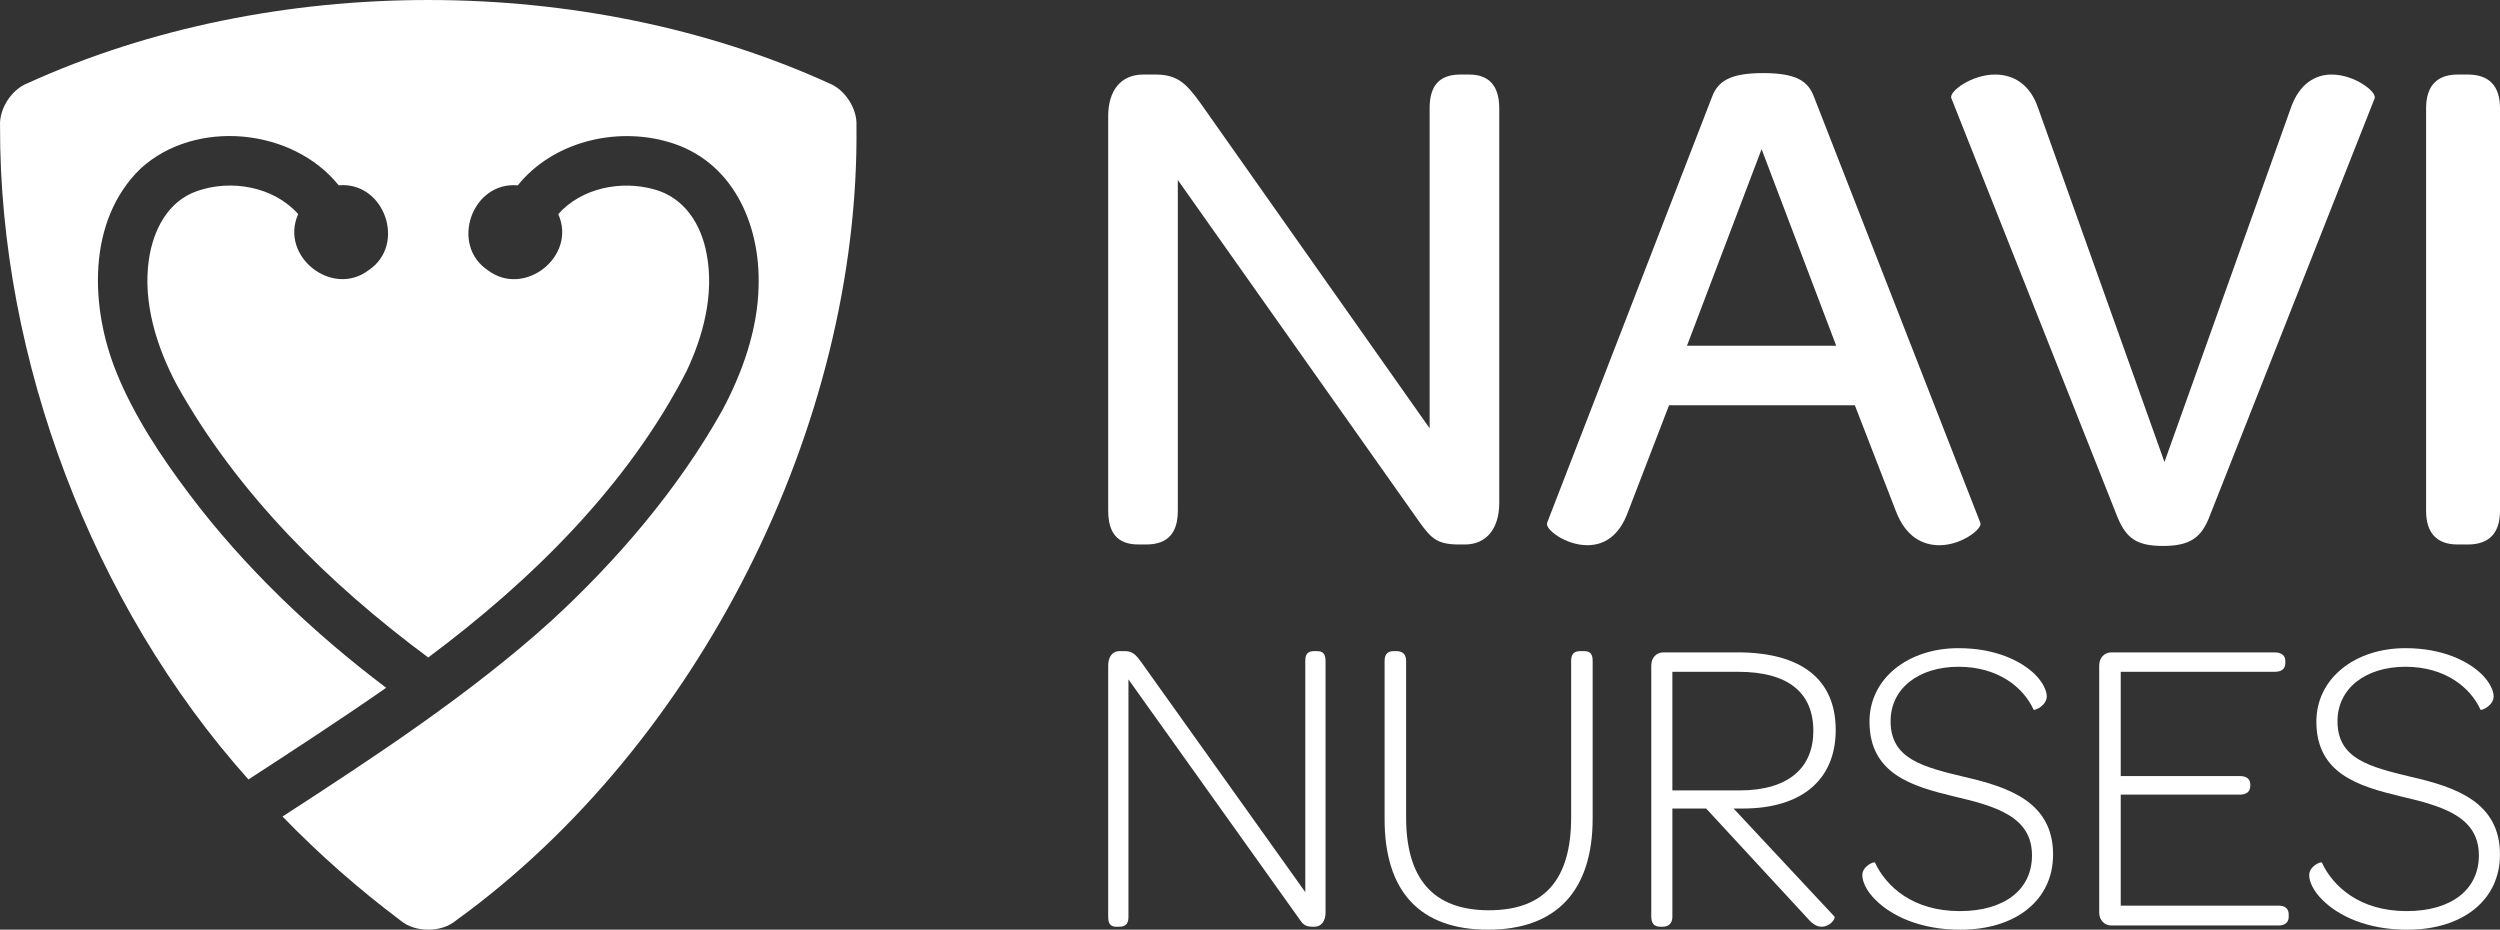 <?xml version="1.0" encoding="UTF-8"?>
<svg id="Layer_1" xmlns="http://www.w3.org/2000/svg" version="1.1" viewBox="0 0 110.24 40.995">
  <rect x="0" y="0" width="110.24" height="40.995" fill="#333333" stroke="none"/>
  <!-- Generator: Adobe Illustrator 29.0.1, SVG Export Plug-In . SVG Version: 2.1.0 Build 192)  -->
  <defs>
    <style>
      .st0 {
        fill: #fff;
      }
    </style>
  </defs>
  <g>
    <g>
      <path class="st0" d="M48.867,22.523V5.122c0-1.107.538-1.835,1.55-1.835h.538c.981,0,1.361.411,1.962,1.234l10.124,14.364V4.774c0-.981.411-1.487,1.361-1.487h.38c.886,0,1.329.506,1.329,1.487v17.401c0,1.139-.57,1.835-1.519,1.835h-.253c-.981,0-1.234-.284-1.74-.981l-10.662-15.092v14.585c0,.981-.443,1.487-1.392,1.487h-.348c-.917,0-1.329-.506-1.329-1.487Z"/>
      <path class="st0" d="M68.219,23.061l7.277-18.794c.253-.664.759-1.044,2.246-1.044,1.519,0,1.993.38,2.246,1.044l7.34,18.794c.095.253-.823.981-1.803.981-.728,0-1.487-.348-1.93-1.519l-1.803-4.651h-8.194l-1.803,4.682c-.411,1.139-1.107,1.487-1.803,1.487-.949,0-1.866-.696-1.772-.981ZM80.97,15.246l-3.291-8.669-3.29,8.669h6.581Z"/>
      <path class="st0" d="M93.387,22.84l-7.34-18.509c-.127-.285.886-1.044,1.93-1.044.823,0,1.55.443,1.899,1.487l5.568,15.598,5.568-15.598c.38-1.107,1.107-1.487,1.803-1.487,1.013,0,1.994.759,1.899,1.044l-7.309,18.509c-.348.854-.823,1.234-2.025,1.234-1.17,0-1.613-.348-1.993-1.234Z"/>
      <path class="st0" d="M106.981,4.774c0-.981.475-1.487,1.392-1.487h.443c.949,0,1.424.506,1.424,1.487v17.749c0,.981-.475,1.487-1.424,1.487h-.443c-.917,0-1.392-.506-1.392-1.487V4.774Z"/>
    </g>
    <g>
      <path class="st0" d="M48.867,40.437v-11.092c0-.354.168-.633.502-.633h.242c.335,0,.502.186.726.503l7.221,10.124v-10.199c0-.298.112-.428.391-.428h.13c.261,0,.372.13.372.428v11.111c0,.354-.186.614-.484.614h-.074c-.354,0-.447-.112-.633-.391l-7.5-10.515v10.478c0,.279-.112.428-.409.428h-.13c-.261,0-.353-.149-.353-.428Z"/>
      <path class="st0" d="M61.055,29.14c0-.279.13-.428.391-.428h.13c.279,0,.428.149.428.428v6.905c0,2.699,1.191,4.094,3.648,4.094s3.629-1.359,3.629-4.094v-6.905c0-.298.13-.428.409-.428h.168c.261,0,.372.13.372.428v6.942c0,3.201-1.601,4.913-4.615,4.913-2.997,0-4.56-1.675-4.56-4.876v-6.979Z"/>
      <path class="st0" d="M72.814,40.418v-11.074c0-.335.223-.577.54-.577h3.257c2.829,0,4.336,1.191,4.336,3.424,0,2.215-1.526,3.462-4.094,3.462h-.409l4.448,4.764c.056.074-.168.447-.577.447-.168,0-.372-.093-.577-.335l-4.504-4.876h-1.489v4.783c0,.242-.13.428-.428.428h-.112c-.261,0-.391-.149-.391-.447ZM76.704,34.854c2.196,0,3.257-1.024,3.257-2.624,0-1.694-1.117-2.606-3.313-2.606h-2.903v5.23h2.959Z"/>
      <path class="st0" d="M82.121,38.594c0-.409.521-.614.558-.558.484,1.042,1.657,2.14,3.741,2.14,1.973,0,3.183-.949,3.183-2.457,0-1.731-1.638-2.177-3.462-2.606-1.861-.447-3.704-1.005-3.704-3.294,0-1.898,1.694-3.238,3.927-3.238,1.619,0,2.754.558,3.369,1.154.353.353.521.726.521.968,0,.409-.521.633-.577.596-.447-.987-1.563-1.898-3.313-1.898s-2.996.949-2.996,2.401c0,1.657,1.396,2.01,3.257,2.457,1.936.447,3.908,1.098,3.908,3.424,0,1.991-1.619,3.313-4.094,3.313-1.768,0-3.034-.614-3.722-1.303-.428-.409-.596-.837-.596-1.098Z"/>
      <path class="st0" d="M92.567,40.232v-10.887c0-.335.223-.577.54-.577h7.202c.279,0,.465.13.465.372v.093c0,.279-.186.391-.465.391h-6.793v4.597h5.248c.298,0,.465.13.465.372v.056c0,.261-.168.391-.465.391h-5.248v4.895h6.96c.279,0,.447.13.447.391v.093c0,.261-.168.391-.447.391h-7.37c-.317,0-.54-.242-.54-.577Z"/>
      <path class="st0" d="M101.827,38.594c0-.409.521-.614.558-.558.484,1.042,1.657,2.14,3.741,2.14,1.973,0,3.183-.949,3.183-2.457,0-1.731-1.638-2.177-3.462-2.606-1.861-.447-3.704-1.005-3.704-3.294,0-1.898,1.694-3.238,3.927-3.238,1.619,0,2.754.558,3.369,1.154.353.353.521.726.521.968,0,.409-.521.633-.577.596-.447-.987-1.563-1.898-3.313-1.898s-2.996.949-2.996,2.401c0,1.657,1.396,2.01,3.257,2.457,1.936.447,3.908,1.098,3.908,3.424,0,1.991-1.619,3.313-4.094,3.313-1.768,0-3.034-.614-3.722-1.303-.428-.409-.596-.837-.596-1.098Z"/>
    </g>
  </g>
  <path class="st0" d="M37.767,5.54c.15,13.191-6.974,27.327-17.666,35.054-.633.535-1.801.535-2.435,0-1.851-1.388-3.598-2.927-5.208-4.589,4.041-2.621,8.282-5.399,11.864-8.639,2.892-2.658,5.586-5.809,7.511-9.243.899-1.668,1.577-3.58,1.618-5.49.085-2.767-1.154-5.571-3.991-6.378-2.321-.673-5.088,0-6.628,1.918-2.019-.18-3.005,2.618-1.32,3.744,1.617,1.223,3.936-.625,3.105-2.474,1.024-1.158,2.773-1.502,4.228-1.093,1.347.364,2.084,1.558,2.319,2.869.329,1.747-.144,3.574-.893,5.154-2.601,5.069-6.859,9.242-11.388,12.619-4.379-3.244-8.427-7.238-11.092-12.03-.881-1.659-1.5-3.616-1.227-5.509.185-1.289.829-2.584,2.132-3.03,1.503-.526,3.373-.195,4.453,1.018-.831,1.849,1.489,3.697,3.105,2.474,1.685-1.127.699-3.924-1.32-3.744-2.031-2.53-6.314-2.946-8.729-.743-2.383,2.3-2.234,6.134-1.066,9.005.773,1.909,1.973,3.719,3.208,5.356,2.418,3.22,5.471,6.119,8.681,8.539-1.875,1.31-4.156,2.798-6.073,4.043C4.09,26.699-.035,15.842.002,5.54c-.037-.754.513-1.601,1.217-1.872,10.757-4.89,24.574-4.89,35.331,0,.704.272,1.255,1.119,1.217,1.873v-0Z"/>
</svg>